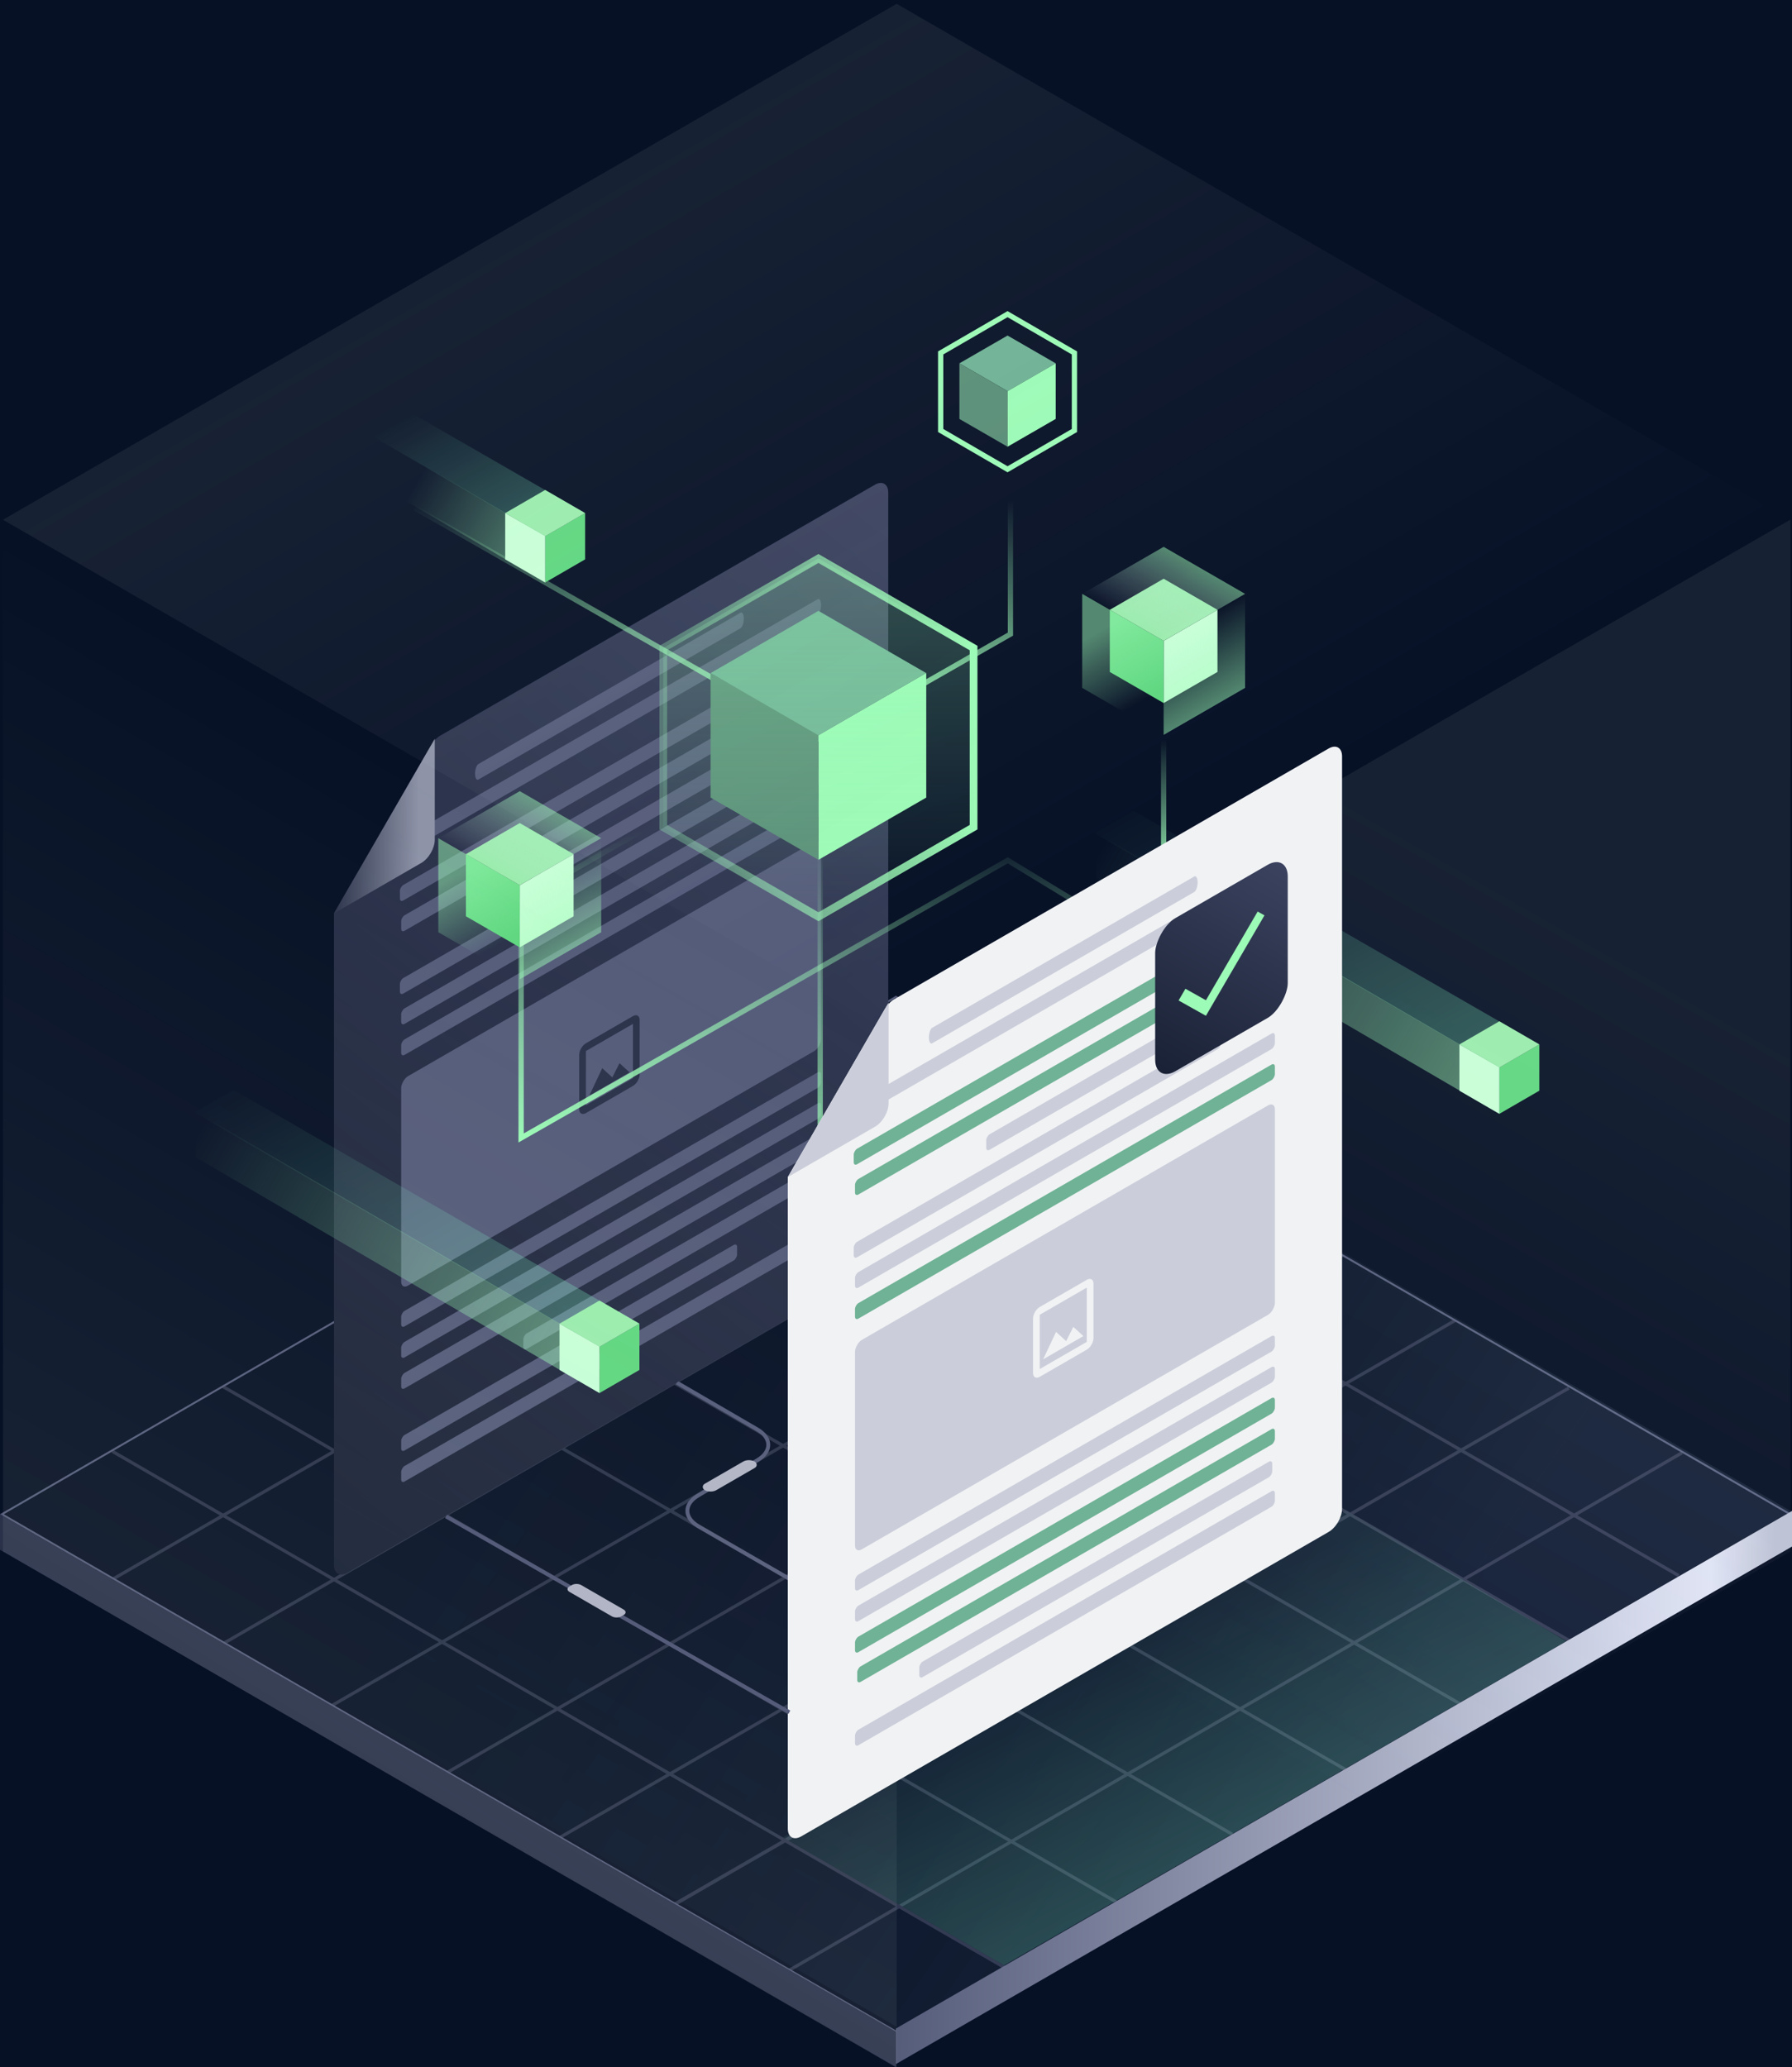 <svg width="462" height="533" viewBox="0 0 462 533" fill="none" xmlns="http://www.w3.org/2000/svg">
<g clip-path="url(#clip0_2126_6596)">
<rect width="462" height="533" transform="matrix(-1 0 0 1 462 0)" fill="#071126"/>
<path fill-rule="evenodd" clip-rule="evenodd" d="M260.397 274.04L259.98 273.318L231.456 289.794L202.856 273.318L202.439 274.04L230.622 290.275L202.841 306.322L174.502 289.996L174.085 290.718L202.007 306.804L174.728 322.56L146.357 306.202L145.94 306.924L173.894 323.042L145.195 339.619L116.96 323.354L116.543 324.076L144.361 340.101L116.164 356.388L87.773 340.032L87.356 340.755L115.33 356.87L86.275 373.653L57.543 357.072L57.126 357.794L85.441 374.134L57.525 390.259L29.189 373.863L28.772 374.585L56.691 390.741L28.98 406.747L29.397 407.469L57.524 391.223L85.28 407.284L57.334 423.426L57.751 424.148L86.113 407.766L113.135 423.402L85.479 439.327L85.896 440.049L113.969 423.884L142.874 440.611L114.875 456.783L115.292 457.505L143.707 441.093L171.879 457.395L144.063 473.462L144.48 474.184L172.712 457.877L201.521 474.547L173.876 490.502L174.293 491.336L202.439 475.078L230.977 491.592L203.272 507.653L203.689 508.375L231.809 492.074L259.981 508.375L260.398 507.653L232.641 491.592L260.749 475.297L289.168 491.697L289.585 490.975L261.581 474.815L290.731 457.916L317.522 473.35L317.939 472.628L291.564 457.434L319.71 441.117L346.709 456.671L347.126 455.949L320.542 440.635L349.116 424.07L376.731 439.993L377.149 439.271L349.948 423.588L377.251 407.76L404.251 423.314L404.668 422.592L378.084 407.277L405.814 391.202L432.605 406.635L433.022 405.913L406.647 390.719L433.855 374.946L433.438 374.224L405.813 390.238L377.528 373.944L404.668 358.267L404.251 357.545L376.681 373.456L347.735 356.78L375.48 340.755L375.063 340.032L346.9 356.3L318.665 340.034L346.292 324.076L345.875 323.354L317.831 339.553L289.135 323.022L316.271 307.397L315.854 306.675L288.3 322.541L260.943 306.781L288.751 290.718L288.334 289.996L260.108 306.3L232.291 290.274L260.397 274.04ZM231.456 290.756L259.274 306.782L231.493 322.828L203.676 306.803L231.456 290.756ZM260.109 307.263L287.464 323.022L259.64 339.043L232.328 323.309L260.109 307.263ZM288.3 323.503L316.996 340.035L289.216 356.081L260.475 339.525L288.3 323.503ZM317.831 340.516L346.066 356.781L318.285 372.828L290.05 356.562L317.831 340.516ZM346.901 357.262L375.847 373.938L348.054 389.978L319.12 373.309L346.901 357.262ZM376.694 374.426L404.98 390.721L377.25 406.797L348.913 390.472L376.694 374.426ZM230.659 323.31L202.841 307.285L175.563 323.041L203.369 339.074L230.659 323.31ZM258.805 339.524L231.494 323.791L204.203 339.555L231.459 355.27L258.805 339.524ZM288.381 356.563L259.64 340.006L232.294 355.751L261.066 372.341L288.381 356.563ZM317.451 373.31L289.216 357.044L261.901 372.822L290.124 389.095L317.451 373.31ZM347.22 390.459L318.286 373.791L290.958 389.576L319.869 406.245L347.22 390.459ZM376.417 407.279L348.079 390.954L320.739 406.746L349.115 423.107L376.417 407.279ZM174.729 323.523L202.535 339.555L173.847 356.126L146.03 340.1L174.729 323.523ZM203.369 340.036L230.624 355.751L201.904 372.288L174.682 356.607L203.369 340.036ZM231.459 356.232L260.232 372.822L231.57 389.379L202.739 372.77L231.459 356.232ZM261.067 373.304L289.29 389.576L260.639 406.125L232.404 389.86L261.067 373.304ZM290.124 390.057L319.034 406.726L290.384 423.261L261.474 406.606L290.124 390.057ZM319.905 407.228L348.282 423.59L319.708 440.154L291.267 423.77L319.905 407.228ZM173.013 356.607L145.196 340.582L116.999 356.869L144.816 372.894L173.013 356.607ZM201.068 372.77L173.848 357.088L145.651 373.375L172.827 389.031L201.068 372.77ZM230.735 389.861L201.904 373.251L173.663 389.512L202.539 406.147L230.735 389.861ZM259.805 406.607L231.57 390.341L203.374 406.628L231.609 422.894L259.805 406.607ZM289.55 423.743L260.64 407.088L232.443 423.375L261.341 440.023L289.55 423.743ZM318.876 440.637L290.433 424.251L262.236 440.538L290.73 456.953L318.876 440.637ZM116.165 357.351L143.982 373.376L114.903 390.173L87.109 374.134L116.165 357.351ZM144.817 373.857L171.992 389.512L142.843 406.296L115.737 390.654L144.817 373.857ZM172.827 389.993L201.705 406.629L172.577 423.454L143.678 406.778L172.827 389.993ZM202.539 407.11L230.774 423.376L201.622 440.215L173.411 423.935L202.539 407.11ZM231.609 423.857L260.507 440.504L231.317 457.351L202.456 440.696L231.609 423.857ZM261.402 441.02L289.897 457.436L260.748 474.334L232.224 457.874L261.402 441.02ZM114.069 390.654L86.275 374.615L58.358 390.741L86.113 406.802L114.069 390.654ZM142.008 406.777L114.903 391.136L86.946 407.284L113.97 422.922L142.008 406.777ZM171.743 423.936L142.843 407.258L114.803 423.404L143.707 440.129L171.743 423.936ZM200.788 440.696L172.577 424.417L144.54 440.611L172.712 456.914L200.788 440.696ZM230.483 457.832L201.622 441.178L173.545 457.396L202.354 474.066L230.483 457.832ZM259.916 474.817L231.39 458.355L203.272 474.597L231.809 491.11L259.916 474.817Z" fill="#2B334A"/>
<path d="M461.504 390.43L231 257.031L0.496 390.43L231 523.828L461.504 390.43Z" stroke="#555C7A" stroke-width="0.5" stroke-linecap="round"/>
<rect width="266.05" height="266.05" transform="matrix(0.866 0.5 -0.866 0.5 232 257)" fill="url(#paint0_linear_2126_6596)" fill-opacity="0.3"/>
<path fill-rule="evenodd" clip-rule="evenodd" d="M462 389.596L231 523.025V532.199L462 398.769V389.596Z" fill="url(#paint1_linear_2126_6596)"/>
<path fill-rule="evenodd" clip-rule="evenodd" d="M231 523.859L0 390.43V399.603L231 533.033V523.859Z" fill="url(#paint2_linear_2126_6596)"/>
<path d="M262.453 441.105L180.081 393.552C176.297 391.367 176.25 387.833 179.975 385.614L195.31 376.483C199.026 374.271 198.99 370.749 195.231 368.562L174.5 356.5" stroke="#555C7A"/>
<rect width="14.804" height="3.365" rx="1.682" transform="matrix(0.866 -0.5 -0.866 -0.5 183.18 385.084)" fill="#B2B5C5"/>
<path d="M403.764 423.173L347.018 389.462L201.891 473.78L258.855 506.741L403.764 423.173Z" fill="url(#paint3_linear_2126_6596)" fill-opacity="0.3"/>
<path d="M229 127C229 124.791 227.449 123.895 225.536 125L113.521 189.672C112.603 190.202 111.722 191.132 111.072 192.257L86.106 235.5V403.5C86.106 405.709 87.657 406.605 89.57 405.5L225.536 327C227.449 325.895 229 323.209 229 321V127Z" fill="url(#paint4_linear_2126_6596)"/>
<path d="M191.761 159.5C191.761 158.395 191.373 157.724 190.895 158L123.345 197C122.866 197.276 122.479 198.395 122.479 199.5C122.479 200.605 122.866 201.276 123.345 201L190.895 162C191.373 161.724 191.761 160.605 191.761 159.5Z" fill="#555C7A"/>
<rect width="109.375" height="4" rx="1" transform="matrix(-0.866 0.5 0 1 197.823 174)" fill="#555C7A"/>
<rect width="125" height="4" rx="1" transform="matrix(-0.866 0.5 0 1 211.68 174)" fill="#555C7A"/>
<rect width="85.938" height="4" rx="1" transform="matrix(-0.866 0.5 0 1 211.68 182)" fill="#555C7A"/>
<rect width="109.375" height="4" rx="1" transform="matrix(-0.866 0.5 0 1 197.823 198)" fill="#555C7A"/>
<rect width="125" height="4" rx="1" transform="matrix(-0.866 0.5 0 1 211.68 198)" fill="#555C7A"/>
<rect width="125" height="4" rx="1" transform="matrix(-0.866 0.5 0 1 211.68 206)" fill="#555C7A"/>
<rect width="125" height="4" rx="1" transform="matrix(-0.866 0.5 0 1 211.68 276)" fill="#555C7A"/>
<rect width="125" height="4" rx="1" transform="matrix(-0.866 0.5 0 1 211.68 284)" fill="#555C7A"/>
<rect width="125" height="4" rx="1" transform="matrix(-0.866 0.5 0 1 211.68 292)" fill="#555C7A"/>
<rect width="88.636" height="4" rx="1" transform="matrix(-0.866 0.5 0 1 211.68 300)" fill="#555C7A"/>
<rect width="100" height="4" rx="1" transform="matrix(-0.866 0.5 0 1 190.029 320.5)" fill="#555C7A"/>
<rect width="125" height="4" rx="1" transform="matrix(-0.866 0.5 0 1 211.68 316)" fill="#555C7A"/>
<path d="M211.68 156C211.68 154.895 211.292 154.224 210.814 154.5L104.293 216C103.814 216.276 103.427 217.395 103.427 218.5C103.427 219.605 103.814 220.276 104.293 220L210.814 158.5C211.292 158.224 211.68 157.105 211.68 156Z" fill="#555C7A"/>
<rect width="125" height="54" rx="2" transform="matrix(-0.866 0.5 0 1 211.68 216)" fill="#555C7A"/>
<path d="M151.058 271V285L163.182 278V264L151.058 271ZM151.058 269L163.182 262C164.135 261.45 164.914 261.9 164.914 263V277C164.914 278.1 164.135 279.45 163.182 280L151.058 287C150.105 287.55 149.326 287.1 149.326 286V272C149.326 270.9 150.105 269.55 151.058 269ZM155.267 275.43L157.865 277.8L159.718 274.14L162.316 276.5L151.924 282.5L155.267 275.43Z" fill="#2B334A"/>
<path d="M112.087 190.5L86.106 235.5L108.623 222.5C110.536 221.395 112.087 218.709 112.087 216.5V190.5Z" fill="url(#paint5_linear_2126_6596)"/>
<path d="M300 181V220.74V227.809" stroke="url(#paint6_linear_2126_6596)" stroke-width="1.357"/>
<path d="M282 214.731L386.545 275.276L396.766 269.249L292.155 209L282 214.731Z" fill="url(#paint7_linear_2126_6596)" fill-opacity="0.3"/>
<path d="M282.496 226.411L386.554 287.192V275.238L282.496 214.67L282.496 226.411Z" fill="url(#paint8_linear_2126_6596)"/>
<path d="M386.551 287.194L396.854 281.229V269.297L396.839 269.289L386.551 275.246V287.194Z" fill="#60D780"/>
<path d="M386.551 287.19V275.171L376.249 269.29V281.229L386.551 287.19Z" fill="#C8FFD7"/>
<path d="M376.254 269.295L386.551 275.258L396.85 269.295L386.552 263.332L376.254 269.295Z" fill="#9BECAD"/>
<path d="M50 286.731L154.545 347.276L164.766 341.249L60.155 281L50 286.731Z" fill="url(#paint9_linear_2126_6596)" fill-opacity="0.3"/>
<path d="M50.496 298.411L154.554 359.192V347.238L50.496 286.67L50.496 298.411Z" fill="url(#paint10_linear_2126_6596)"/>
<path d="M154.55 359.194L164.853 353.229V341.297L164.838 341.289L154.55 347.246V359.194Z" fill="#60D780"/>
<path d="M154.551 359.19V347.171L144.249 341.29V353.229L154.551 359.19Z" fill="#C8FFD7"/>
<path d="M144.253 341.295L154.55 347.258L164.849 341.295L154.551 335.332L144.253 341.295Z" fill="#9BECAD"/>
<path d="M200.582 194L134.35 232.101V293.415L259.812 221.821L295.92 243.82" stroke="url(#paint11_linear_2126_6596)" stroke-width="1.357"/>
<path d="M107 131L212.181 191.109L260.5 163.5V106" stroke="url(#paint12_linear_2126_6596)" stroke-width="1.357"/>
<path d="M211.457 190.887V319.546" stroke="url(#paint13_linear_2126_6596)" stroke-width="1.357"/>
<path d="M210.999 221.702L238.797 205.653L238.797 173.555L238.758 173.532L210.999 189.559V221.702Z" fill="#9CFBB6"/>
<path d="M210.999 221.691V189.356L183.201 173.535V205.654L210.999 221.691Z" fill="#598E77"/>
<path d="M183.211 173.549L210.998 189.591L238.785 173.548L210.999 157.506L183.211 173.549Z" fill="#6FB295"/>
<path fill-rule="evenodd" clip-rule="evenodd" d="M211 144L251 167.094V213.282L211 236.376L171 213.282V167.094L211 144Z" fill="url(#paint14_linear_2126_6596)" stroke="url(#paint15_linear_2126_6596)" stroke-width="2"/>
<path d="M36.001 77.731L140.546 138.276L150.767 132.249L46.156 72L36.001 77.731Z" fill="url(#paint16_linear_2126_6596)" fill-opacity="0.3"/>
<path d="M36.497 89.411L140.555 150.192V138.238L36.497 77.67L36.497 89.411Z" fill="url(#paint17_linear_2126_6596)"/>
<path d="M140.551 150.194L150.854 144.229V132.297L150.839 132.289L140.551 138.246V150.194Z" fill="#60D780"/>
<path d="M140.552 150.19V138.171L130.25 132.29V144.229L140.552 150.19Z" fill="#C8FFD7"/>
<path d="M130.254 132.295L140.551 138.258L150.85 132.295L140.552 126.332L130.254 132.295Z" fill="#9BECAD"/>
<path fill-rule="evenodd" clip-rule="evenodd" d="M259.759 81L242.518 91.001V110.999L259.759 121L277 110.999V91.001L259.759 81Z" stroke="#9CFBB6" stroke-width="1.357"/>
<rect width="14.334" height="14.334" transform="matrix(0.866 0.5 -0.866 0.5 259.758 86.517)" fill="#6FB295"/>
<rect width="14.334" height="14.334" transform="matrix(0.866 0.5 0 1 247.346 93.684)" fill="#598E77"/>
<rect width="14.334" height="14.334" transform="matrix(0.866 -0.5 0 1 259.758 100.851)" fill="#9CFBB6"/>
<rect width="16.029" height="16.029" transform="matrix(-0.866 0.5 -3.18351e-05 1 147.882 220.231)" fill="#C8FFD7"/>
<rect width="16.029" height="16.029" transform="matrix(-0.866 -0.5 3.18351e-05 1 134.001 228.246)" fill="#60D780"/>
<rect width="16.029" height="16.029" transform="matrix(-0.866 -0.5 -0.866 0.5 147.882 220.233)" fill="#9BECAD"/>
<rect width="24.248" height="24.248" transform="matrix(-0.866 0.5 -3.18351e-05 1 155 216.121)" fill="url(#paint18_linear_2126_6596)"/>
<rect width="24.248" height="24.248" transform="matrix(-0.866 -0.5 3.18351e-05 1 134 228.245)" fill="url(#paint19_linear_2126_6596)"/>
<rect width="24.248" height="24.248" transform="matrix(-0.866 -0.5 -0.866 0.5 155 216.123)" fill="url(#paint20_linear_2126_6596)"/>
<rect width="16.029" height="16.029" transform="matrix(-0.866 0.5 -3.18351e-05 1 313.881 157.231)" fill="#C8FFD7"/>
<rect width="16.029" height="16.029" transform="matrix(-0.866 -0.5 3.18351e-05 1 300 165.246)" fill="#60D780"/>
<rect width="16.029" height="16.029" transform="matrix(-0.866 -0.5 -0.866 0.5 313.881 157.233)" fill="#9BECAD"/>
<rect width="24.248" height="24.248" transform="matrix(-0.866 0.5 -3.18351e-05 1 321 153.121)" fill="url(#paint21_linear_2126_6596)"/>
<rect width="24.248" height="24.248" transform="matrix(-0.866 -0.5 3.18351e-05 1 300 165.245)" fill="url(#paint22_linear_2126_6596)"/>
<rect width="24.248" height="24.248" transform="matrix(-0.866 -0.5 -0.866 0.5 321 153.123)" fill="url(#paint23_linear_2126_6596)"/>
<g opacity="0.15">
<rect width="266.047" height="266.047" transform="matrix(0.866 0.5 3.18351e-05 1 0.773 133.987)" fill="url(#paint24_linear_2126_6596)"/>
<rect width="266.047" height="266.047" transform="matrix(0.866 -0.5 -3.18351e-05 1 231.182 267.015)" fill="url(#paint25_linear_2126_6596)"/>
<rect width="266.047" height="266.047" transform="matrix(0.866 -0.5 0.866 0.5 0.773 134.016)" fill="url(#paint26_linear_2126_6596)"/>
</g>
<path d="M346 195C346 192.791 344.449 191.895 342.536 193L230.521 257.672C229.603 258.202 228.722 259.132 228.072 260.257L203.106 303.5V471.5C203.106 473.709 204.657 474.605 206.57 473.5L342.536 395C344.449 393.895 346 391.209 346 389V195Z" fill="#F1F2F4"/>
<path d="M308.762 227.5C308.762 226.395 308.374 225.724 307.896 226L240.346 265C239.867 265.276 239.48 266.395 239.48 267.5C239.48 268.605 239.867 269.276 240.346 269L307.896 230C308.374 229.724 308.762 228.605 308.762 227.5Z" fill="#CBCEDA"/>
<rect width="109.375" height="4" rx="1" transform="matrix(-0.866 0.5 0 1 314.824 242)" fill="#6FB295"/>
<rect width="125" height="4" rx="1" transform="matrix(-0.866 0.5 0 1 328.68 242)" fill="#6FB295"/>
<rect width="85.938" height="4" rx="1" transform="matrix(-0.866 0.5 0 1 328.68 250)" fill="#CBCEDA"/>
<rect width="109.375" height="4" rx="1" transform="matrix(-0.866 0.5 0 1 314.824 266)" fill="#CBCEDA"/>
<rect width="125" height="4" rx="1" transform="matrix(-0.866 0.5 0 1 328.68 266)" fill="#CBCEDA"/>
<rect width="125" height="4" rx="1" transform="matrix(-0.866 0.5 0 1 328.68 274)" fill="#6FB295"/>
<rect width="125" height="4" rx="1" transform="matrix(-0.866 0.5 0 1 328.68 344)" fill="#CBCEDA"/>
<rect width="125" height="4" rx="1" transform="matrix(-0.866 0.5 0 1 328.68 352)" fill="#CBCEDA"/>
<rect width="125" height="4" rx="1" transform="matrix(-0.866 0.5 0 1 328.68 360)" fill="#6FB295"/>
<rect width="124.338" height="4" rx="1" transform="matrix(-0.866 0.5 0 1 328.68 368)" fill="#6FB295"/>
<rect width="105.078" height="4" rx="1" transform="matrix(-0.866 0.5 0 1 328 376.393)" fill="#CBCEDA"/>
<rect width="125" height="4" rx="1" transform="matrix(-0.866 0.5 0 1 328.68 384)" fill="#CBCEDA"/>
<path d="M328.68 224C328.68 222.895 328.292 222.224 327.814 222.5L221.293 284C220.814 284.276 220.427 285.395 220.427 286.5C220.427 287.605 220.814 288.276 221.293 288L327.814 226.5C328.292 226.224 328.68 225.105 328.68 224Z" fill="#CBCEDA"/>
<rect width="125" height="54" rx="2" transform="matrix(-0.866 0.5 0 1 328.68 284)" fill="#CBCEDA"/>
<path d="M268.058 339V353L280.182 346V332L268.058 339ZM268.058 337L280.182 330C281.135 329.45 281.914 329.9 281.914 331V345C281.914 346.1 281.135 347.45 280.182 348L268.058 355C267.105 355.55 266.326 355.1 266.326 354V340C266.326 338.9 267.105 337.55 268.058 337ZM272.267 343.43L274.865 345.8L276.718 342.14L279.316 344.5L268.924 350.5L272.267 343.43Z" fill="#F1F2F4"/>
<path d="M229.087 258.5L203.106 303.5L225.623 290.5C227.536 289.395 229.087 286.709 229.087 284.5V258.5Z" fill="#CBCEDA"/>
<rect width="39.474" height="39.474" rx="6" transform="matrix(-0.866 0.5 0 1 332 220)" fill="url(#paint27_linear_2126_6596)"/>
<path d="M310.901 257.906L305.617 254.946L303.855 257.967L310.901 261.913L325.999 236.023L324.238 235.036L310.901 257.906Z" fill="#9CFBB6"/>
<path d="M115 391L203.5 441.5" stroke="#555C7A"/>
<path d="M160.177 416.768C159.506 417.156 158.418 417.156 157.747 416.768L146.811 410.455C146.14 410.068 146.14 409.44 146.811 409.052L147.419 408.702C148.09 408.314 149.178 408.314 149.849 408.702L160.784 415.015C161.456 415.402 161.456 416.03 160.784 416.418L160.177 416.768Z" fill="#B2B5C5"/>
</g>
<defs>
<linearGradient id="paint0_linear_2126_6596" x1="268.395" y1="130.78" x2="56.058" y2="222.455" gradientUnits="userSpaceOnUse">
<stop stop-color="#C1D6FF" stop-opacity="0.3"/>
<stop offset="1" stop-color="#071127" stop-opacity="0"/>
</linearGradient>
<linearGradient id="paint1_linear_2126_6596" x1="456.797" y1="468.613" x2="231.019" y2="466.007" gradientUnits="userSpaceOnUse">
<stop stop-color="#BDC2D5"/>
<stop offset="0.073" stop-color="#E0E4F5"/>
<stop offset="1" stop-color="#555C7A"/>
</linearGradient>
<linearGradient id="paint2_linear_2126_6596" x1="232.036" y1="390.761" x2="101.923" y2="602.939" gradientUnits="userSpaceOnUse">
<stop stop-color="#3D4461"/>
<stop offset="1" stop-color="#171F33"/>
</linearGradient>
<linearGradient id="paint3_linear_2126_6596" x1="265.287" y1="437.231" x2="293.4" y2="493.83" gradientUnits="userSpaceOnUse">
<stop stop-color="#85FFCA" stop-opacity="0.2"/>
<stop offset="1" stop-color="#85FFCA" stop-opacity="0.7"/>
</linearGradient>
<linearGradient id="paint4_linear_2126_6596" x1="229.641" y1="123.099" x2="26.533" y2="368.729" gradientUnits="userSpaceOnUse">
<stop stop-color="#3D4461"/>
<stop offset="1" stop-color="#171F33"/>
</linearGradient>
<linearGradient id="paint5_linear_2126_6596" x1="111.502" y1="207.461" x2="86.196" y2="207.305" gradientUnits="userSpaceOnUse">
<stop offset="0.135" stop-color="#8E93A8"/>
<stop offset="1" stop-color="#2B334A"/>
</linearGradient>
<linearGradient id="paint6_linear_2126_6596" x1="300.5" y1="190.639" x2="300.5" y2="227.809" gradientUnits="userSpaceOnUse">
<stop stop-color="#9CFBB6" stop-opacity="0"/>
<stop offset="1" stop-color="#9CFBB6"/>
</linearGradient>
<linearGradient id="paint7_linear_2126_6596" x1="390.853" y1="271.5" x2="339.202" y2="179.159" gradientUnits="userSpaceOnUse">
<stop stop-color="#85FFCA"/>
<stop offset="1" stop-color="#85FFCA" stop-opacity="0"/>
</linearGradient>
<linearGradient id="paint8_linear_2126_6596" x1="282.853" y1="220.5" x2="386.853" y2="281" gradientUnits="userSpaceOnUse">
<stop stop-color="#9CFBB6" stop-opacity="0"/>
<stop offset="1" stop-color="#9CFBB6" stop-opacity="0.5"/>
</linearGradient>
<linearGradient id="paint9_linear_2126_6596" x1="158.853" y1="343.5" x2="107.202" y2="251.159" gradientUnits="userSpaceOnUse">
<stop stop-color="#85FFCA"/>
<stop offset="1" stop-color="#85FFCA" stop-opacity="0"/>
</linearGradient>
<linearGradient id="paint10_linear_2126_6596" x1="50.852" y1="292.5" x2="154.853" y2="353" gradientUnits="userSpaceOnUse">
<stop stop-color="#9CFBB6" stop-opacity="0"/>
<stop offset="1" stop-color="#9CFBB6" stop-opacity="0.5"/>
</linearGradient>
<linearGradient id="paint11_linear_2126_6596" x1="215.135" y1="214.471" x2="215.135" y2="293.415" gradientUnits="userSpaceOnUse">
<stop stop-color="#9CFBB6" stop-opacity="0"/>
<stop offset="1" stop-color="#9CFBB6"/>
</linearGradient>
<linearGradient id="paint12_linear_2126_6596" x1="209.5" y1="129.5" x2="210" y2="191" gradientUnits="userSpaceOnUse">
<stop stop-color="#9CFBB6" stop-opacity="0"/>
<stop offset="1" stop-color="#9CFBB6"/>
</linearGradient>
<linearGradient id="paint13_linear_2126_6596" x1="211.796" y1="217.38" x2="211.796" y2="319.546" gradientUnits="userSpaceOnUse">
<stop stop-color="#9CFBB6" stop-opacity="0"/>
<stop offset="1" stop-color="#9CFBB6"/>
</linearGradient>
<linearGradient id="paint14_linear_2126_6596" x1="211" y1="144" x2="211" y2="236.376" gradientUnits="userSpaceOnUse">
<stop stop-color="#9CFBB6" stop-opacity="0.25"/>
<stop offset="1" stop-color="#9CFBB6" stop-opacity="0"/>
</linearGradient>
<linearGradient id="paint15_linear_2126_6596" x1="171.375" y1="169.879" x2="250.63" y2="167.049" gradientUnits="userSpaceOnUse">
<stop stop-color="#9CFBB6" stop-opacity="0.3"/>
<stop offset="1" stop-color="#9CFBB6"/>
</linearGradient>
<linearGradient id="paint16_linear_2126_6596" x1="144.854" y1="134.5" x2="123.987" y2="96.445" gradientUnits="userSpaceOnUse">
<stop stop-color="#85FFCA"/>
<stop offset="1" stop-color="#85FFCA" stop-opacity="0"/>
</linearGradient>
<linearGradient id="paint17_linear_2126_6596" x1="107.001" y1="125" x2="140.854" y2="144" gradientUnits="userSpaceOnUse">
<stop stop-color="#9CFBB6" stop-opacity="0"/>
<stop offset="1" stop-color="#9CFBB6" stop-opacity="0.5"/>
</linearGradient>
<linearGradient id="paint18_linear_2126_6596" x1="12.124" y1="0" x2="12.124" y2="24.248" gradientUnits="userSpaceOnUse">
<stop stop-color="#9CFBB6" stop-opacity="0"/>
<stop offset="1" stop-color="#9CFBB6" stop-opacity="0.5"/>
</linearGradient>
<linearGradient id="paint19_linear_2126_6596" x1="24.25" y1="12.129" x2="12.079" y2="24.375" gradientUnits="userSpaceOnUse">
<stop stop-color="#9CFBB6" stop-opacity="0.5"/>
<stop offset="1" stop-color="#9CFBB6" stop-opacity="0"/>
</linearGradient>
<linearGradient id="paint20_linear_2126_6596" x1="12.124" y1="0" x2="12.124" y2="24.248" gradientUnits="userSpaceOnUse">
<stop stop-color="#9CFBB6" stop-opacity="0.5"/>
<stop offset="1" stop-color="#DBE5F3" stop-opacity="0"/>
<stop offset="1" stop-color="#9CFBB6" stop-opacity="0"/>
</linearGradient>
<linearGradient id="paint21_linear_2126_6596" x1="12.124" y1="0" x2="12.124" y2="24.248" gradientUnits="userSpaceOnUse">
<stop stop-color="#9CFBB6" stop-opacity="0"/>
<stop offset="1" stop-color="#9CFBB6" stop-opacity="0.5"/>
</linearGradient>
<linearGradient id="paint22_linear_2126_6596" x1="24.25" y1="12.129" x2="12.079" y2="24.375" gradientUnits="userSpaceOnUse">
<stop stop-color="#9CFBB6" stop-opacity="0.5"/>
<stop offset="1" stop-color="#9CFBB6" stop-opacity="0"/>
</linearGradient>
<linearGradient id="paint23_linear_2126_6596" x1="12.124" y1="0" x2="12.124" y2="24.248" gradientUnits="userSpaceOnUse">
<stop stop-color="#9CFBB6" stop-opacity="0.5"/>
<stop offset="1" stop-color="#DBE5F3" stop-opacity="0"/>
<stop offset="1" stop-color="#9CFBB6" stop-opacity="0"/>
</linearGradient>
<linearGradient id="paint24_linear_2126_6596" x1="133.023" y1="0" x2="133.023" y2="266.047" gradientUnits="userSpaceOnUse">
<stop stop-color="#DBF3E2" stop-opacity="0"/>
<stop offset="1" stop-color="#DBF3E2" stop-opacity="0.5"/>
</linearGradient>
<linearGradient id="paint25_linear_2126_6596" x1="266.062" y1="133.08" x2="132.529" y2="267.439" gradientUnits="userSpaceOnUse">
<stop stop-color="#DBF3E2" stop-opacity="0.5"/>
<stop offset="1" stop-color="#DBE5F3" stop-opacity="0"/>
</linearGradient>
<linearGradient id="paint26_linear_2126_6596" x1="133.023" y1="0" x2="133.023" y2="266.047" gradientUnits="userSpaceOnUse">
<stop stop-color="#DBF3E2" stop-opacity="0.5"/>
<stop offset="1" stop-color="#DBE5F3" stop-opacity="0"/>
<stop offset="1" stop-color="#DBF3E2" stop-opacity="0"/>
</linearGradient>
<linearGradient id="paint27_linear_2126_6596" x1="-0.177" y1="0.092" x2="40.231" y2="40.77" gradientUnits="userSpaceOnUse">
<stop stop-color="#3D4461"/>
<stop offset="1" stop-color="#171F33"/>
</linearGradient>
<clipPath id="clip0_2126_6596">
<rect width="462" height="533" fill="white" transform="matrix(-1 0 0 1 462 0)"/>
</clipPath>
</defs>
</svg>
